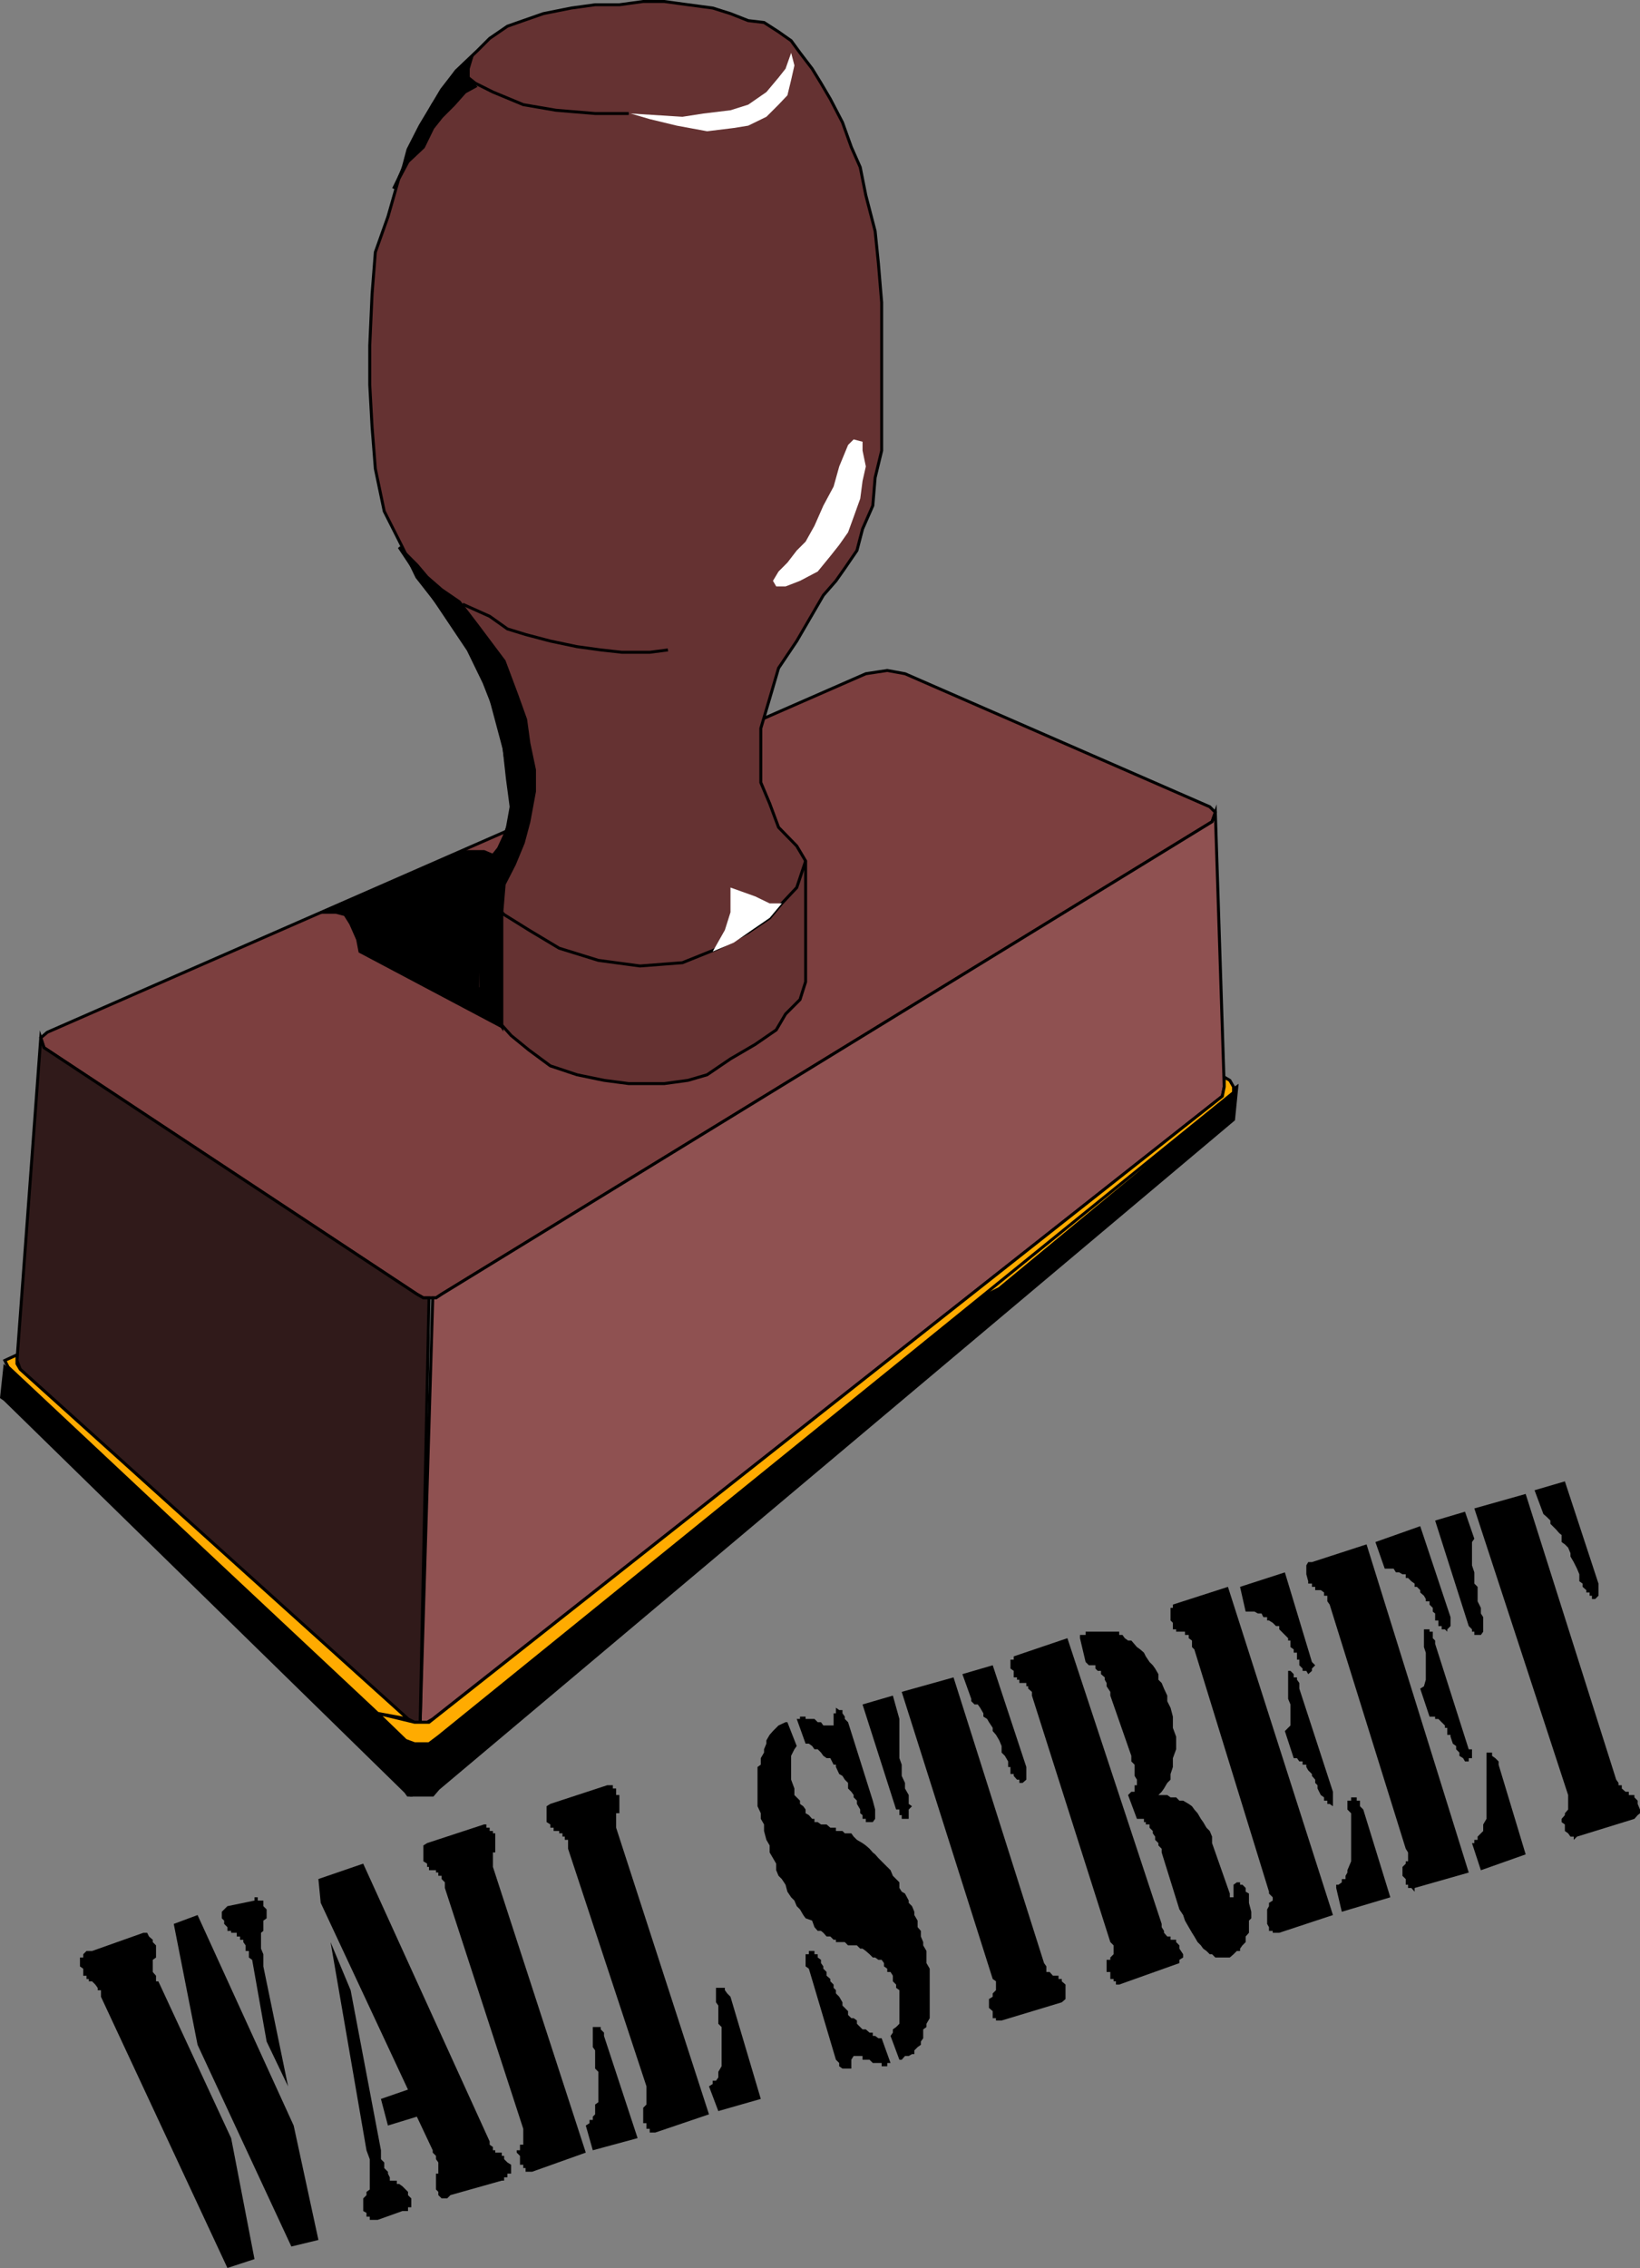 <svg xmlns="http://www.w3.org/2000/svg" width="351.433" height="485.817"><rect width="100%" height="100%" fill="#808080" stroke="none"/><path fill="#7c3f3f" d="m185.535 144.317 4.601-.699 3.797.7 65.301 28.5 1.2 1.199-.7 2L94.636 277.22l-1.203.797h-2.7l-1.397-.797-79.903-52.8-.699-2.102 1.402-1.2 175.399-76.8"/><path fill="none" stroke="#000" stroke-miterlimit="10" stroke-width=".635" d="m185.535 144.317 4.601-.699 3.797.7 65.301 28.5 1.2 1.199-.7 2L94.636 277.22l-1.203.797h-2.7l-1.397-.797-79.903-52.8-.699-2.103 1.402-1.199zm0 0"/><path fill="#653232" d="m108.734 166.817-.7-6.398-3.1-11.602-3.098-8.398-5.301-7.602-7.2-9.199-3.101-6.398-3.898-7.703-1.903-9.098-.7-8.902-.5-9.098v-8.402l.5-11.098.7-8.902 2.703-7.598 2.399-8.402 3.8-9.2 3.399-6.398 5-7.2 4.602-4.401 2.597-2.598 3.8-2.602 3.403-1.199 4.297-1.5 6-1.2 5.102-.702h5.199l5.102-.7h4.5l5.097.7 5.3.703 3.802 1.2 3.8 1.5 3.399.398 3.102 2 2.699 1.902 1.898 2.598 2.602 3.402 1.898 3.098 2 3.402 2.602 5 1.898 5.297 1.903 4.3 1.199 6 2 7.7.699 6.902.7 8.399v31.699l-1.4 5.8-.5 6-2.198 5-1.2 4.602-2.601 3.8-1.899 2.7-2.703 3.098-5.7 9.8-3.897 5.801-1.903 6.5-1.898 6.399v11.601l1.898 4.5 1.903 5.102 3.898 4 1.902 3.2v25.898l-1.203 3.8-3.097 3.102-2 3.398-4.5 3.102-5.301 3.098-5 3.402-4.102 1.2-5.097.698h-7.602l-5.3-.699-5.798-1.2-5.703-1.901-4.597-3.399-3.801-3.101-3.399-3.801-2.402-4.598-1.398-1.902V188.22l2.597-3.8 2.602-2.7 1.199-4.5.8-4.402-.8-6"/><path fill="none" stroke="#000" stroke-miterlimit="10" stroke-width=".635" d="m108.734 166.817-.7-6.398-3.1-11.602-3.098-8.398-5.301-7.602-7.2-9.199-3.101-6.398-3.898-7.703-1.903-9.098-.7-8.902-.5-9.098v-8.402l.5-11.098.7-8.902 2.703-7.598 2.399-8.402 3.8-9.2 3.399-6.398 5-7.2 4.602-4.401 2.597-2.598 3.8-2.602 3.403-1.199 4.297-1.5 6-1.2 5.102-.702h5.199l5.102-.7h4.5l5.097.7 5.3.703 3.802 1.2 3.8 1.5 3.399.398 3.102 2 2.699 1.902 1.898 2.598 2.602 3.402 1.898 3.098 2 3.402 2.602 5 1.898 5.297 1.903 4.3 1.199 6 2 7.7.699 6.902.7 8.399v31.699l-1.4 5.8-.5 6-2.198 5-1.2 4.602-2.601 3.8-1.899 2.7-2.703 3.098-5.7 9.8-3.897 5.801-1.903 6.5-1.898 6.399v11.601l1.898 4.5 1.903 5.102 3.898 4 1.902 3.2v25.898l-1.203 3.8-3.097 3.102-2 3.398-4.5 3.102-5.301 3.098-5 3.402-4.102 1.2-5.097.698h-7.602l-5.3-.699-5.798-1.2-5.703-1.901-4.597-3.399-3.801-3.101-3.399-3.801-2.402-4.598-1.398-1.902V188.22l2.597-3.8 2.602-2.7 1.199-4.5.8-4.402zm0 0"/><path fill="#8f5151" d="M92.734 278.017h.7l1.202-.797 165.098-101.203.7-2 1.902 58.8-.403 2L92.734 368.22l-1.2.7h-1.5l2.7-90.903"/><path fill="none" stroke="#000" stroke-miterlimit="10" stroke-width=".635" d="M92.734 278.017h.7l1.202-.797 165.098-101.203.7-2 1.902 58.8-.403 2L92.734 368.22l-1.2.7h-1.5zm0 0"/><path fill="#301a1a" d="m8.734 222.317.7 2.102 79.902 52.8 1.398.798h1.2l-1.9 90.902h-1.198l-1.403-.7-83.097-74.901-.7-1.899 5.098-69.101"/><path fill="none" stroke="#000" stroke-miterlimit="10" stroke-width=".635" d="m8.734 222.317.7 2.102 79.902 52.8 1.398.798h1.2l-1.9 90.902h-1.198l-1.403-.7-83.097-74.901-.7-1.899Zm0 0"/><path d="m88.136 384.517.7-11-1.403-.7-86.398-80-.7 6.5.7.5 85.898 84 .5.7h.703"/><path fill="none" stroke="#000" stroke-miterlimit="10" stroke-width=".635" d="m88.136 384.517.7-11-1.403-.7-86.398-80-.7 6.5.7.5 85.898 84 .5.7zm0 0"/><path d="M88.136 384.517h4.598l1.2-1.399 170.402-143.3.699-7-.7.5L93.434 372.017l-1.5.8-1.2.7h-1.897l-.7 11"/><path fill="none" stroke="#000" stroke-miterlimit="10" stroke-width=".635" d="M88.136 384.517h4.598l1.2-1.399 170.402-143.3.699-7-.7.5L93.434 372.017l-1.5.8-1.2.7h-1.897zm0 0"/><path fill="#ffab00" d="m207.636 279.22 55.5-44.403-19.5 16.801-29.5 24.399-6.5 3.203"/><path fill="none" stroke="#000" stroke-miterlimit="10" stroke-width=".635" d="m207.636 279.22 55.5-44.403-19.5 16.801-29.5 24.399zm0 0"/><path fill="#ffab00" d="m263.535 231.42.8 1.398v1.199l-170.402 138-2 1.5h-3.097l-1.903-.7-6-5.8 7.903 1.902h3.097l170-134.102.403-2v-2.097l1.199.7"/><path fill="none" stroke="#000" stroke-miterlimit="10" stroke-width=".635" d="m263.535 231.42.8 1.398v1.199l-170.402 138-2 1.5h-3.097l-1.903-.7-6-5.8 7.903 1.902h3.097l170-134.102.403-2v-2.097zm0 0"/><path fill="#ffab00" d="m80.933 367.017-79.199-74.2-.7-1.398 2.602-1.2v1.9l.7 1.198 83.097 74.903-6.5-1.203"/><path fill="none" stroke="#000" stroke-miterlimit="10" stroke-width=".635" d="m80.933 367.017-79.199-74.2-.7-1.398 2.602-1.2v1.9l.7 1.198 83.097 74.903zm0 0"/><path fill="#fff" d="m169.535 11.318-1.2 3.402-1.5 1.898-2.601 3.102-3.898 2.7-3.801 1.198-5.801.7-4.5.699-11.098-.7 4.098 1.2 5.8 1.402 6.5 1.2 5.7-.7 3.102-.5 3.898-1.902 2.602-2.598 1.898-2 .8-3.3.7-3.102-.7-2.7"/><path fill="none" stroke="#000" stroke-miterlimit="10" stroke-width=".635" d="M134.734 24.318h-7.2l-8.398-.7-7-1.199-6.5-2.7-3.8-1.901-1.5-1.2v-2.601l.8-2"/><path fill="#fff" d="m182.933 94.118-1.2 1.2-1.897 4.601-1.2 4.3-2.203 4.099-1.898 4.3-1.899 3.399-1.902 1.902-2 2.598-1.898 1.902-1.2 2 .7 1.2h2l3.097-1.2 3.8-2 2.7-3.3 1.903-2.4 1.898-2.702 1.2-3.297 1.402-3.902.5-3.801.699-3.098-.7-3.402v-1.899l-1.902-.5"/><path fill="none" stroke="#000" stroke-miterlimit="10" stroke-width=".635" d="m143.136 139.22-3.902.5h-6l-4.5-.5-5.098-.703-5.703-1.2-5.297-1.398-3.902-1.2-3.8-2.702-5.798-2.598m3.2 58.801 2.597 4.598 3.102 3.101 5.3 3.3 6.5 3.9 8.399 2.6 8.902 1.2 9.098-.7 7.7-3.1 6.402-3.4 4.597-3.1 2.602-3.102 3.199-3.399 1.902-5.699"/><path fill="#fff" d="M167.535 193.517h-2.602l-3.097-1.5-5.301-1.899v5.301l-1.2 3.8-2.601 4.599 4.5-1.899 3.902-2.7 3.797-2.6 2.602-3.102"/><path d="m112.136 180.517-1.902 4.601-2.2 4.301-.5 6-2.6-2.602-2.598-4.597 1.398-2.602 3.102-3.898 1.199-2.602 1.5-3.898v-4.5l-.801-5.102-.7-5.199-1.198-6.3-3.102-7.9-3.398-7-6.903-10.3-4.097-6-3.801-5.7 3.8 3.798 2.2 2.601 3.101 2.7 3.797 2.601 3.903 5.098 5.699 7.601 2.699 7.2 1.902 5.3.7 5.102 1.199 5.7v4.597l-1.2 6.5-1.199 4.5"/><path fill="none" stroke="#000" stroke-miterlimit="10" stroke-width=".635" d="m112.136 180.517-1.902 4.601-2.2 4.301-.5 6-2.6-2.602-2.598-4.597 1.398-2.602 3.102-3.898 1.199-2.602 1.5-3.898v-4.5l-.801-5.102-.7-5.199-1.198-6.3-3.102-7.9-3.398-7-6.903-10.3-4.097-6-3.801-5.7 3.8 3.798 2.2 2.601 3.101 2.7 3.797 2.601 3.903 5.098 5.699 7.601 2.699 7.2 1.902 5.3.7 5.102 1.199 5.7v4.597l-1.2 6.5zm0 0"/><path d="M99.636 182.42h4.098l1.902.8-1.402 2.398-1.898 2.602v23.297l2.597 4.5 2.602 3.902-30.399-16.101-.5-2.598-1.5-3.402-1.203-1.899-1.898-.5h-2.602l30.203-13"/><path fill="none" stroke="#000" stroke-miterlimit="10" stroke-width=".635" d="M99.636 182.42h4.098l1.902.8-1.402 2.398-1.898 2.602v23.297l2.597 4.5 2.602 3.902-30.399-16.101-.5-2.598-1.5-3.402-1.203-1.899-1.898-.5h-2.602zm0 0"/><path d="m103.035 211.517.699 1.203 1.2 3.297 2.6 3.902v-24.5l-2.6-2.602-2.598-4.597.699 23.297"/><path fill="none" stroke="#000" stroke-miterlimit="10" stroke-width=".635" d="m103.035 211.517.699 1.203 1.2 3.297 2.6 3.902v-24.5l-2.6-2.602-2.598-4.597zm0 0"/><path d="m94.636 19.22-1.902 3.2-2.7 4.5-2.6 5.097-1.2 4.5-1.898 3.902 3.097-5.8 3.301-3.102 2-4.098 1.902-2.402 2.598-2.598 2.402-2.7 2.2-1.202-1.5-1.899V14.72l.8-2.703-3.402 3.203-3.098 4"/><path fill="none" stroke="#000" stroke-miterlimit="10" stroke-width=".635" d="m94.636 19.22-1.902 3.2-2.7 4.5-2.6 5.097-1.2 4.5-1.898 3.902 3.097-5.8 3.301-3.102 2-4.098 1.902-2.402 2.598-2.598 2.402-2.7 2.2-1.202-1.5-1.899V14.72l.8-2.703-3.402 3.203zm0 0"/><path d="m328.836 319.22 6.5-1.903 7.199 21.903v2.597l-.7.7h-.699v-.7h-.5v-.699h-.703v-.5l-.797-.699v-.7l-.703-.5v-1.5l-.5-1.202-.7-1.399-.698-1.199v-.7l-.5-1.202-.7-.7-.699-.5v-1.5l-.5-.398-.703-.8-1.2-1.2v-.7l-.698-.702-.801-.7-1.898-5.097m-14.903 4.597 2 5.801-.5.7v5l.5 1.5v2.402l.703.7v3.097l.7 1.402v1.2l.5.8v3.098l-.5.703h-1.403v-.703h-.5v-.5l-.699-.7-7.2-22.597 6.4-1.903m1.999-.699 11-3.101 19.403 61.203.5.7v.5h.699v.698l.8.7h.7v.699h1.199v.5l.7.703v.7l.5 1.198v.801l-.5.399-.7.8-12.3 3.801-.7.7v-.7h-.7l-.5-.7-.698-.5v-1.401l-.7-.5v-.7l.7-.8v-.399l.699-.8v-3.102l-20.102-61.399m-23.097 7.699 21.898 70.301-11.598 3.301v.8l-.703-.8h-.7v-.7h-.5v-1.202l-.698-.7v-1.898l.699-.7v-.5h.5v-1.902l-.5-.8-16.3-52.297-.5-.703v-1.2h-.7v-.699l-.7-.5h-1.198v-.699h-.7v-.7h-.8v-.5l-.403-1.5v-1.902l.403-.699h.8l11.7-3.8m22.597 63.999h.5v-.699h.703v-.699l1.2-1.2v-1.402l.699-1.199V375.42h1.199v.7l.7.5.702.698v.7l5.797 19.203-9.597 3.398-1.903-5.8m-20.699-64.502 9.602-3.398 6.5 19.5v1.899l-.7.699v.5l-.5-.5h-.703v-.7h-.7v-1.199h-.698v-1.5l-.5-.398v-.8l-.7-.7v-.703h-.8v-.5l-.399-.7-.8-.699v-.5l-.7-.699h-.5v-.7l-.703-.5-.7-.702h-.5v-.797h-.698l-.7-.403h-.699l-.5-.8h-1.902l-2-5.7m9.602 31.403.8-.5.399-1.403v-5.8l-.399-1.2v-3.8h1.2v.5h.699v1.402l.5.5v.7l7.199 22.6h.7v1.9h-.7v.698h-.8l-.4-.699-.8-.5v-.699l-.7-.7v-.702l-.698-.5-.5-1.5v-.399h-.7v-1.5h-.5v-.5l-.703-.699-.699-.7h-.7v-.5h-1.198l-2-6m-41.2-21.799 22.5 70.3-11.5 3.797h-1.402v-.399h-.8v-.8l-.4-.7v-3.101l.4-.7v-.699l.8-.5v-.699l-.8-.8v-.4l-16-51.902-.5-.5v-1.398l-.7-.5v-.7h-.8v-.702h-1.9v-.5h-.698v-1.399l-.5-.5v-2.699h.5v-.7l11.8-3.8m23.2 64.501v-.7h.5l.699-.5v-.703h.8v-.7l.399-.699v-.5l.8-1.898v-10.3l-.8-.802v-1.898h.8v-.703h1.2v.703h.7v1.2l.702.698 5.797 18.801-10.398 3.098-1.2-5.098m-20.601-64.499 9.602-3.103 5.8 19.2.7.703-.7.7v.5l-.8.698-.403-.699h-.797v-.5l-.703-.7v-1.202h-.5v-1.5h-.699v-.7l-.7-.5v-1.398h-.5v-.5l-.698-.7-.7-.702-.5-.5v-.7h-.703l-.7-.699-.8-.5h-.398v-.699h-.801l-.398-.8h-.801l-.7-.4h-1.902l-1.2-5.3m9.603 30.898 1.199-1.199v-4.5l-.5-1.199v-6h.5l.699.7v.698h.7v.5l.5.7v1.203l7.202 22.098v3.101l-.703-.5h-.5v-.7h-.699v-.702l-.7-.5-.698-1.399v-.699l-.5-.5v-.7l-.7-.8v-.402l-.8-.797-.403-.703v-.5h-.797v-.7h-.703l-.5-.699h-.699l-1.898-5.8m-43.903-19.898v-.7h1.203v-.703h7.2v.703h.699l.5.7.699.5h.7l1.202 1.397.7.5.8.7.399.8.8 1.2.7.703.5.7.699 1.198v1.2l.7.699.5 1.203.702 1.5v1.2l.7 1.398.5 1.902v2.398l.699 1.899v2.703l-.7 1.898v1.899l-.5 1.5v1.203l-.699.7-.703 1.198-.5.7-.7.699h1.903l.7.5h1.199l.699.703h.8l1.2.7.7.5.5.698.702.801.7 1.2.5.699.699 1.199.699.703.5 1.2v1.398l3.8 10.8v.801h.802v-2.7l.699-.5h.699v.5h.5l.7.7v.8l.702.4v2l.5 1.898v1.402l-.5.5v2.598l-.703.8v1.2l-.699.703-.5.7v.5h-.7l-.698.698-.801.7h-3.102l-.699-.7h-.5l-.7-.699-.698-.5-.5-.7-.7-.702-.703-1.2-.5-.8-.7-1.2-.8-1.398-.398-1.2-.801-1.202-3.8-12.2v-.8l-.7-.7v-.5l-.7-.699v-.699l-.5-.7v-.5l-.698-.702v-.7h-.801v-.5h-.399v-.699h-1.5l-1.902-5.101.7-.7h.702v-1.398h.5v-1.2l-.5-.8v-2.402l-.703-.7v-1.199l-4.5-12.898v-.8l-.797-1.2v-.703l-.402-.7v-.5l-.8-.699v-.699h-.7l-.5-.5v-.7h-1.398l-.7-.702-1.203-5.098m6.5 65.098-16.797-52.797v-.8l-.8-.7v-.5h-.403v-.703h-1.5v-.7h-.5v-.5h-.7v-1.398l-.698-.5v-1.902h.699v-.7l11.5-3.898 20.2 61.2v.698l.5.801v.399l.702.8h.7v.7h1.199v.5l.699.703v.7l.8 1.198v.7l-.8.5v.699l-12.898 4.601h-.7v-.699h-.5v-.5h-.703v-1.5h-.797v-2.601h.797v-.5l.703-.7v-1.898l-.703-.703m-31.699-57.399 6.5-1.898 7.2 21.797v2.703l-.798.7h-.703v-.7h-.5l-.7-.8v-.403h-.698v-1.5h-.5v-1.2l-.7-1.199-.699-.699v-1.402l-.5-1.2-.703-1.199-.7-.8v-.7l-.8-1.199-.398-.7-.801-.5v-.702l-.7-1.2-.5-.699h-.698l-.7-.699v-.5l-1.902-5.3m-14.898 4.601 1.398 5v8.398l.5 1.399v2.402l.7 1.5v1.2l.8 1.398v1.902l.7.5-.7.7v2h-1.5v-.802h-.5v-1.199h-.7l-7.198-22.5 6.5-1.898m1.898-.8 11.102-3.103 19.398 61.2.5.703v1.2h.7l.702.8h1.2v.7h.699v.5l.8.698v3.102l-.8.7-12.899 3.898h-1.203v-.5h-.7v-1.5l-.8-.7v-1.898l.8-.5v-.703l.7-.7v-1.898l-.7-.5-19.5-61.5m-24.499 6.501 2 5.097-.5.703-.7 1.398v5.102l.7 1.898v1.399l.5.5.7.703v.7l.702.5.5.698v.801l.7.399.699.8h.5v.7h.699l.7.5h1.202l.797.699h1.203v.703h1.399l.5.5h1.398l.5.7.703.698 1.2.7.699.5.8.699.7.8.5.403.699.797.7.703.5.5.702.7.7.698.5 1.2.699.699.699.703v1.2l.5.8.7.398.8 1.5v.5l.7.7.5 1.199v.703l.702 1.2v1.398l.7.8v1.2l.5 1.199v.703l.699 1.2v2.597l.699 1.203v10.598l-.7 1.199v.703l-.698.5v1.898l-.5.7v.699l-.7.5-.703.703v.797h-.5l-.7.402h-.8l-.7.8h-.5l-1.897-5.1.5-.7v-.7l.699-.5.699-.702v-7.2l-.7-.5v-.699l-.698-.699v-1.2l-.5-.8h-.7v-.7l-.703-.5v-.702l-.5-.7h-.7l-.698-.5h-.5l-.7-.699-.8-.699-.7-.5h-.5l-.699-.7h-1.902l-.7-.702h-1.898v-.5h-.5l-.703-.7h-.797l-.703-.8-.5-.399h-.7l-.698-.8-.5-1.399-1.399-.5-.5-.7-.703-1.202-.7-.7-.5-1.199-.698-.699-.801-1.2-.398-1.5-.801-1.202-.7-.7-.5-1.199v-1.398l-.699-1.203-.703-1.2v-1.5l-.7-1.199-.5-1.898v-1.403l-.698-1.199v-1.199l-.7-1.5v-8.402l.7-.5v-1.399l.699-1.199v-.7l.5-1.202v-.7l.7-1.199.702-.8 1.2-1.2 1.5-.699h.398m20.199 67.699 1.903 5.301h-.7v.7h-1.203v-.7h-1.898l-.7-.7h-1.5v-.8h-1.902l-.5.8v1.9h-1.898l-.7-.5v-.7l-.699-.7-5.8-19.5-.7-.5v-2.6h.7v-.7h1.199v.7h.699v.698l.7.5v.7l.5.703v.5l.702.7v.8l.797.7v.5l.703.698v.7l.5.5v.699l.7.703.699 1.2v.698l1.199 1.2v.8l.7.7h.5l.702.5v.699l.7.703.5.5h.699l.8.7h.7v.698h.5l.699.5h.7m-18.2-68.398h.7v-.5h1.202v.5h1.899l.699.7h.7l.5.698h1.5v.5-.5h.702v-2.601h.5v-1.2l.7.5h.699v.7l.5.703v.5l.699.7 5.3 16.8.5 1.898v2l-.5.7h-1.5v-.7h-.698v-.8l-.5-.399v-.8l-.7-1.2v-.7l-.703-.702v-.5l-.5-.7-.7-.699v-1.199l-.698-.7-.5-.8-.7-.402-.699-1.5v-.5h-.5l-.703-1.399h-.797l-.703-.5-.5-.699-.7-.7h-.698l-.5-.702-.7-.5h-.699l-1.902-5.297m-18.801 78.7.8-.5v-.7h.7l.5-.703v-1.2l.703-1.199v-8.398l-.703-.703v-3.899l-.5-.699v-3.102h1.903v.5l.5.7.699.703 6.5 21.898-9.102 2.602-2-5.3m-13.398 0-16.801-50.903v-1.899h-.7v-.699h-.5v-.7h-.698v-.5h-1.2v-.702h-.703v-.7l-.797-.5v-3.398l.797-.5 12.203-4h1.2v.7h.699v1.398h.699v3.902h-.7v3.098l19.9 61.402-11.5 3.898h-1.2v-.8h-.7v-1.2h-.698v-3.3l.699-.7v-3.898m-13 8.398.8-.5v-.699h.7v-.699l.5-.5v-2.102l.699-.5v-6.5l-.7-.699v-3.898l-.5-.703v-4.297h1.7v.5l.7.7v.698l7.202 21.899-9.601 2.601-1.5-5.3m-13.399.699-16.8-51.598v-1.2l-.7-.702v-.7h-.703v-.699h-.5v-.5h-1.5v-.699h-.398v-.7l-.801-.5v-3.402l.8-.5 12.2-4h.5v.7h.7v.703h.702v.5h.5v4.097h-.5v3.102l19.899 61.2-11.5 4.1h-1.399v-.8h-.5v-.7h-.703v-1.902l-.7-.699v-.5h.7v-1.199h.703v-3.402m-43.902-53.5 9.602-3.297 27.097 59.5v.7l.703.5v.698h.5v.5h1.399v.7h.5v.699l.699.703.8.5v1.898h-.8v.801h-.7v.7h-.5l-11 3.1-.698.7h-1.2l-.703-.7v-.702l-.5-.5v-3.399h.5v-2.398l-.5-.703v-.7l-.7-.699v-.5l-3.397-7.199-6.2 1.899-1.5-5.7 5.797-2-18.699-40-.5-5.101"/><path d="m70.836 416.017 4.3 10.3 6.5 34.301v1.899l.7.703v1.2l.8.8v.398l.399.801v.7h1.5v.698h.5l.699.5 1.2 1.2v.703l.702.7v1.898h-.703v.8h-1.2l-5.3 1.899h-1.7v-.7h-.698v-.8l-.7-.399v-2.699l.7-.7v-.702l.699-.5v-6.5l-.7-1.899-7.698-44.601m-8.403 65.203-20.097-43.203-5.102-25.899 5.102-1.898 20.597 45.097 5.301 24.5-5.8 1.403m-13.7 4.597L21.636 427.72v-1.403h-.703v-.5l-.5-.699-.699-.699h-.7v-.5h-.5v-.7h-.698v-1.5l-.7-.5v-1.902h.7v-.699l.699-.699h1.199l11-3.902h.8l.4.8.8.7v.5l.7.703v2.597l-.7.5v2.602l.7.8v1.2h.5l15.6 33.598 5 25.902-5.8 1.898m13-38.897-4.598-9.603-3.101-17.5-.7-.5v-1.398h-.699v-1.2l-.5-.702v-.5h-.703v-.7h-.699v-.8h-1.2v-.399h-.8v-.8l-.7-.7v-.699l-.5-.5v-1.402l1.2-1.2 5.8-1.199v-.699h.7v.7h1.2v1.198l.702.7v1.902l-.703.5v2.2l-.5.398v3.402l.5 1.2v2.6l5.301 25.7"/></svg>

